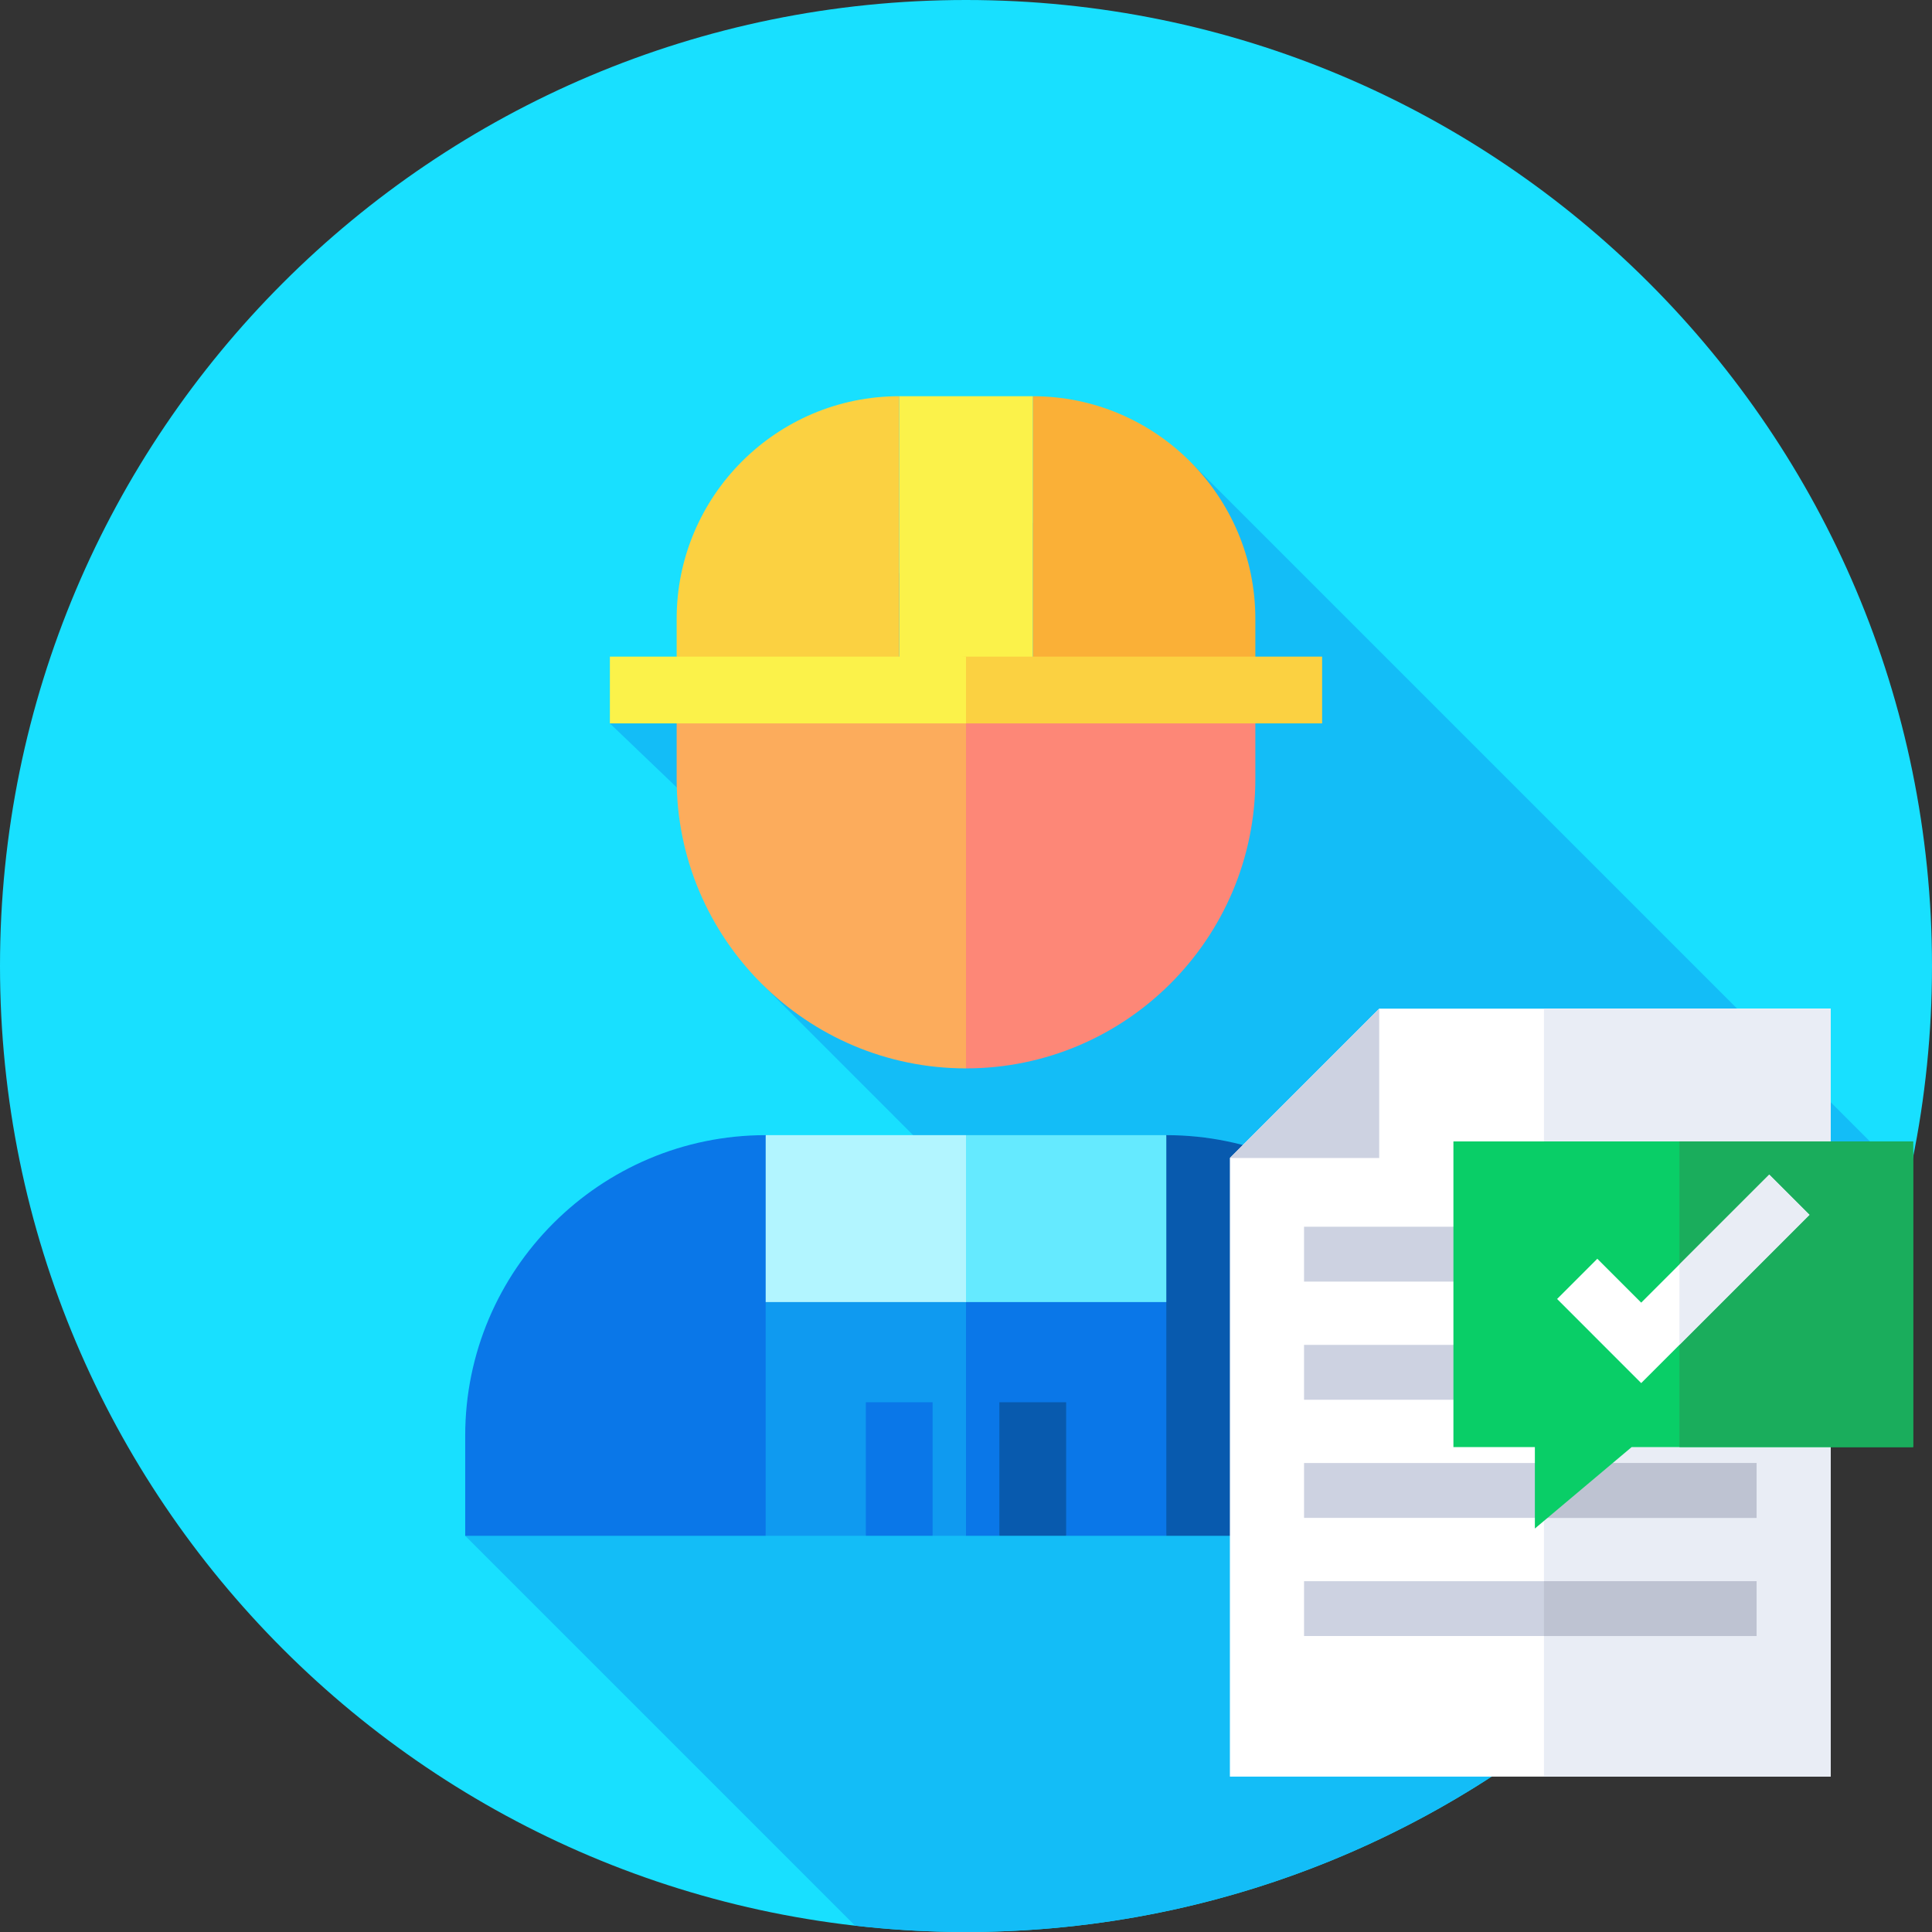 <?xml version="1.0" encoding="utf-8"?>
<!-- Generator: Adobe Illustrator 16.0.0, SVG Export Plug-In . SVG Version: 6.00 Build 0)  -->
<!DOCTYPE svg PUBLIC "-//W3C//DTD SVG 1.1//EN" "http://www.w3.org/Graphics/SVG/1.1/DTD/svg11.dtd">
<svg version="1.1" id="Layer_1" xmlns="http://www.w3.org/2000/svg" xmlns:xlink="http://www.w3.org/1999/xlink" x="0px" y="0px"
	 width="512px" height="512px" viewBox="0 0 512 512" enable-background="new 0 0 512 512" xml:space="preserve">
<rect x="0" y="0" width="512" height="512" fill="#333333" stroke="none"/>
<path fill="#18E0FF" d="M512,256c0,141.387-114.613,256-256,256S0,397.387,0,256S114.613,0,256,0S512,114.614,512,256z"/>
<path fill="#13BDF7" d="M505.699,312.637L315.871,122.809L179.32,174.012l-17.695,17.695l17.754,17l22.938,52.43l39.676,39.691
	L123.285,407l103.309,103.309C236.246,511.414,246.055,512,256,512C377.922,512,479.926,426.766,505.699,312.637z"/>
<path fill="#FAB037" d="M332.68,182.86v-18.875c0-32.523-26.461-58.984-58.984-58.984v77.859H332.68z"/>
<path fill="#FD8777" d="M238.305,182.86L256,283.133c42.281,0,76.68-34.398,76.68-76.68V182.86H238.305z"/>
<path fill="#FCAC5C" d="M179.32,182.86v23.594c0,42.281,34.398,76.68,76.68,76.68V182.86H179.32z"/>
<path fill="#FBF24A" d="M238.305,105h35.391v77.859h-35.391V105z"/>
<path fill="#FBD141" d="M238.305,105c-32.523,0-58.984,26.461-58.984,58.984v18.875h58.984V105z"/>
<path fill="#0A77E8" d="M238.305,327.371L256,407h8.848l8.848-17.695L282.543,407h26.543l17.695-79.629H238.305z"/>
<path fill="#65EAFF" d="M326.781,345.067l-17.695-44.238H256l-17.695,44.238H326.781z"/>
<path fill="#085AAE" d="M309.086,300.828V407h79.629v-26.543C388.715,336.551,352.992,300.828,309.086,300.828z"/>
<path fill="#0F9AF0" d="M185.219,327.371L202.914,407h26.543l8.848-17.695L247.152,407H256v-61.934L185.219,327.371z"/>
<path fill="#B2F5FF" d="M256,345.067v-44.238h-53.086l-17.695,44.238H256z"/>
<path fill="#0A77E8" d="M202.914,300.828c-43.906,0-79.629,35.723-79.629,79.629V407h79.629V300.828z"/>
<path fill="#0A77E8" d="M229.457,371.61h17.695V407h-17.695V371.61z"/>
<path fill="#085AAE" d="M264.848,371.61h17.695V407h-17.695V371.61z"/>
<path fill="#FBD141" d="M256,174.012c-4.887,0-8.848,3.961-8.848,8.848s3.961,8.848,8.848,8.848h94.375v-17.695H256z"/>
<path fill="#FBF24A" d="M161.625,174.012H256v17.695h-94.375V174.012z"/>
<path fill="#FFFFFF" d="M365.506,267.307l-39.572,39.572v163.947h159.232v-203.52H365.506z"/>
<path fill="#E9EDF5" d="M409.169,267.307h75.997v203.52h-75.997V267.307z"/>
<path fill="#CDD2E1" d="M365.506,306.879v-39.572l-39.572,39.572H365.506z"/>
<path fill="#CDD2E1" d="M345.586,325.096h119.928v14.54H345.586V325.096z"/>
<path fill="#CDD2E1" d="M345.586,356.406h119.928v14.54H345.586V356.406z"/>
<path fill="#CDD2E1" d="M345.586,387.718h119.928v14.539H345.586V387.718z"/>
<path fill="#BEC3D2" d="M409.169,387.718h56.345v14.539h-56.345V387.718z"/>
<path fill="#CDD2E1" d="M345.586,419.03h119.928v14.538H345.586V419.03z"/>
<path fill="#BEC3D2" d="M409.169,419.03h56.345v14.538h-56.345V419.03z"/>
<path fill="#09CE67" d="M507,302.483H385.171v81.01h21.586v21.586l25.646-21.586H507V302.483z"/>
<path fill="#1AAD5C" d="M445.066,302.483H507v81.01h-61.934V302.483z"/>
<path fill="#FFFFFF" d="M434.937,366.537l-22.29-22.294l10.658-10.659l11.632,11.628l33.932-33.928l10.659,10.659L434.937,366.537z"
	/>
<path fill="#E9EDF5" d="M468.868,311.284l-23.802,23.802v21.32l34.461-34.463L468.868,311.284z"/>
</svg>
